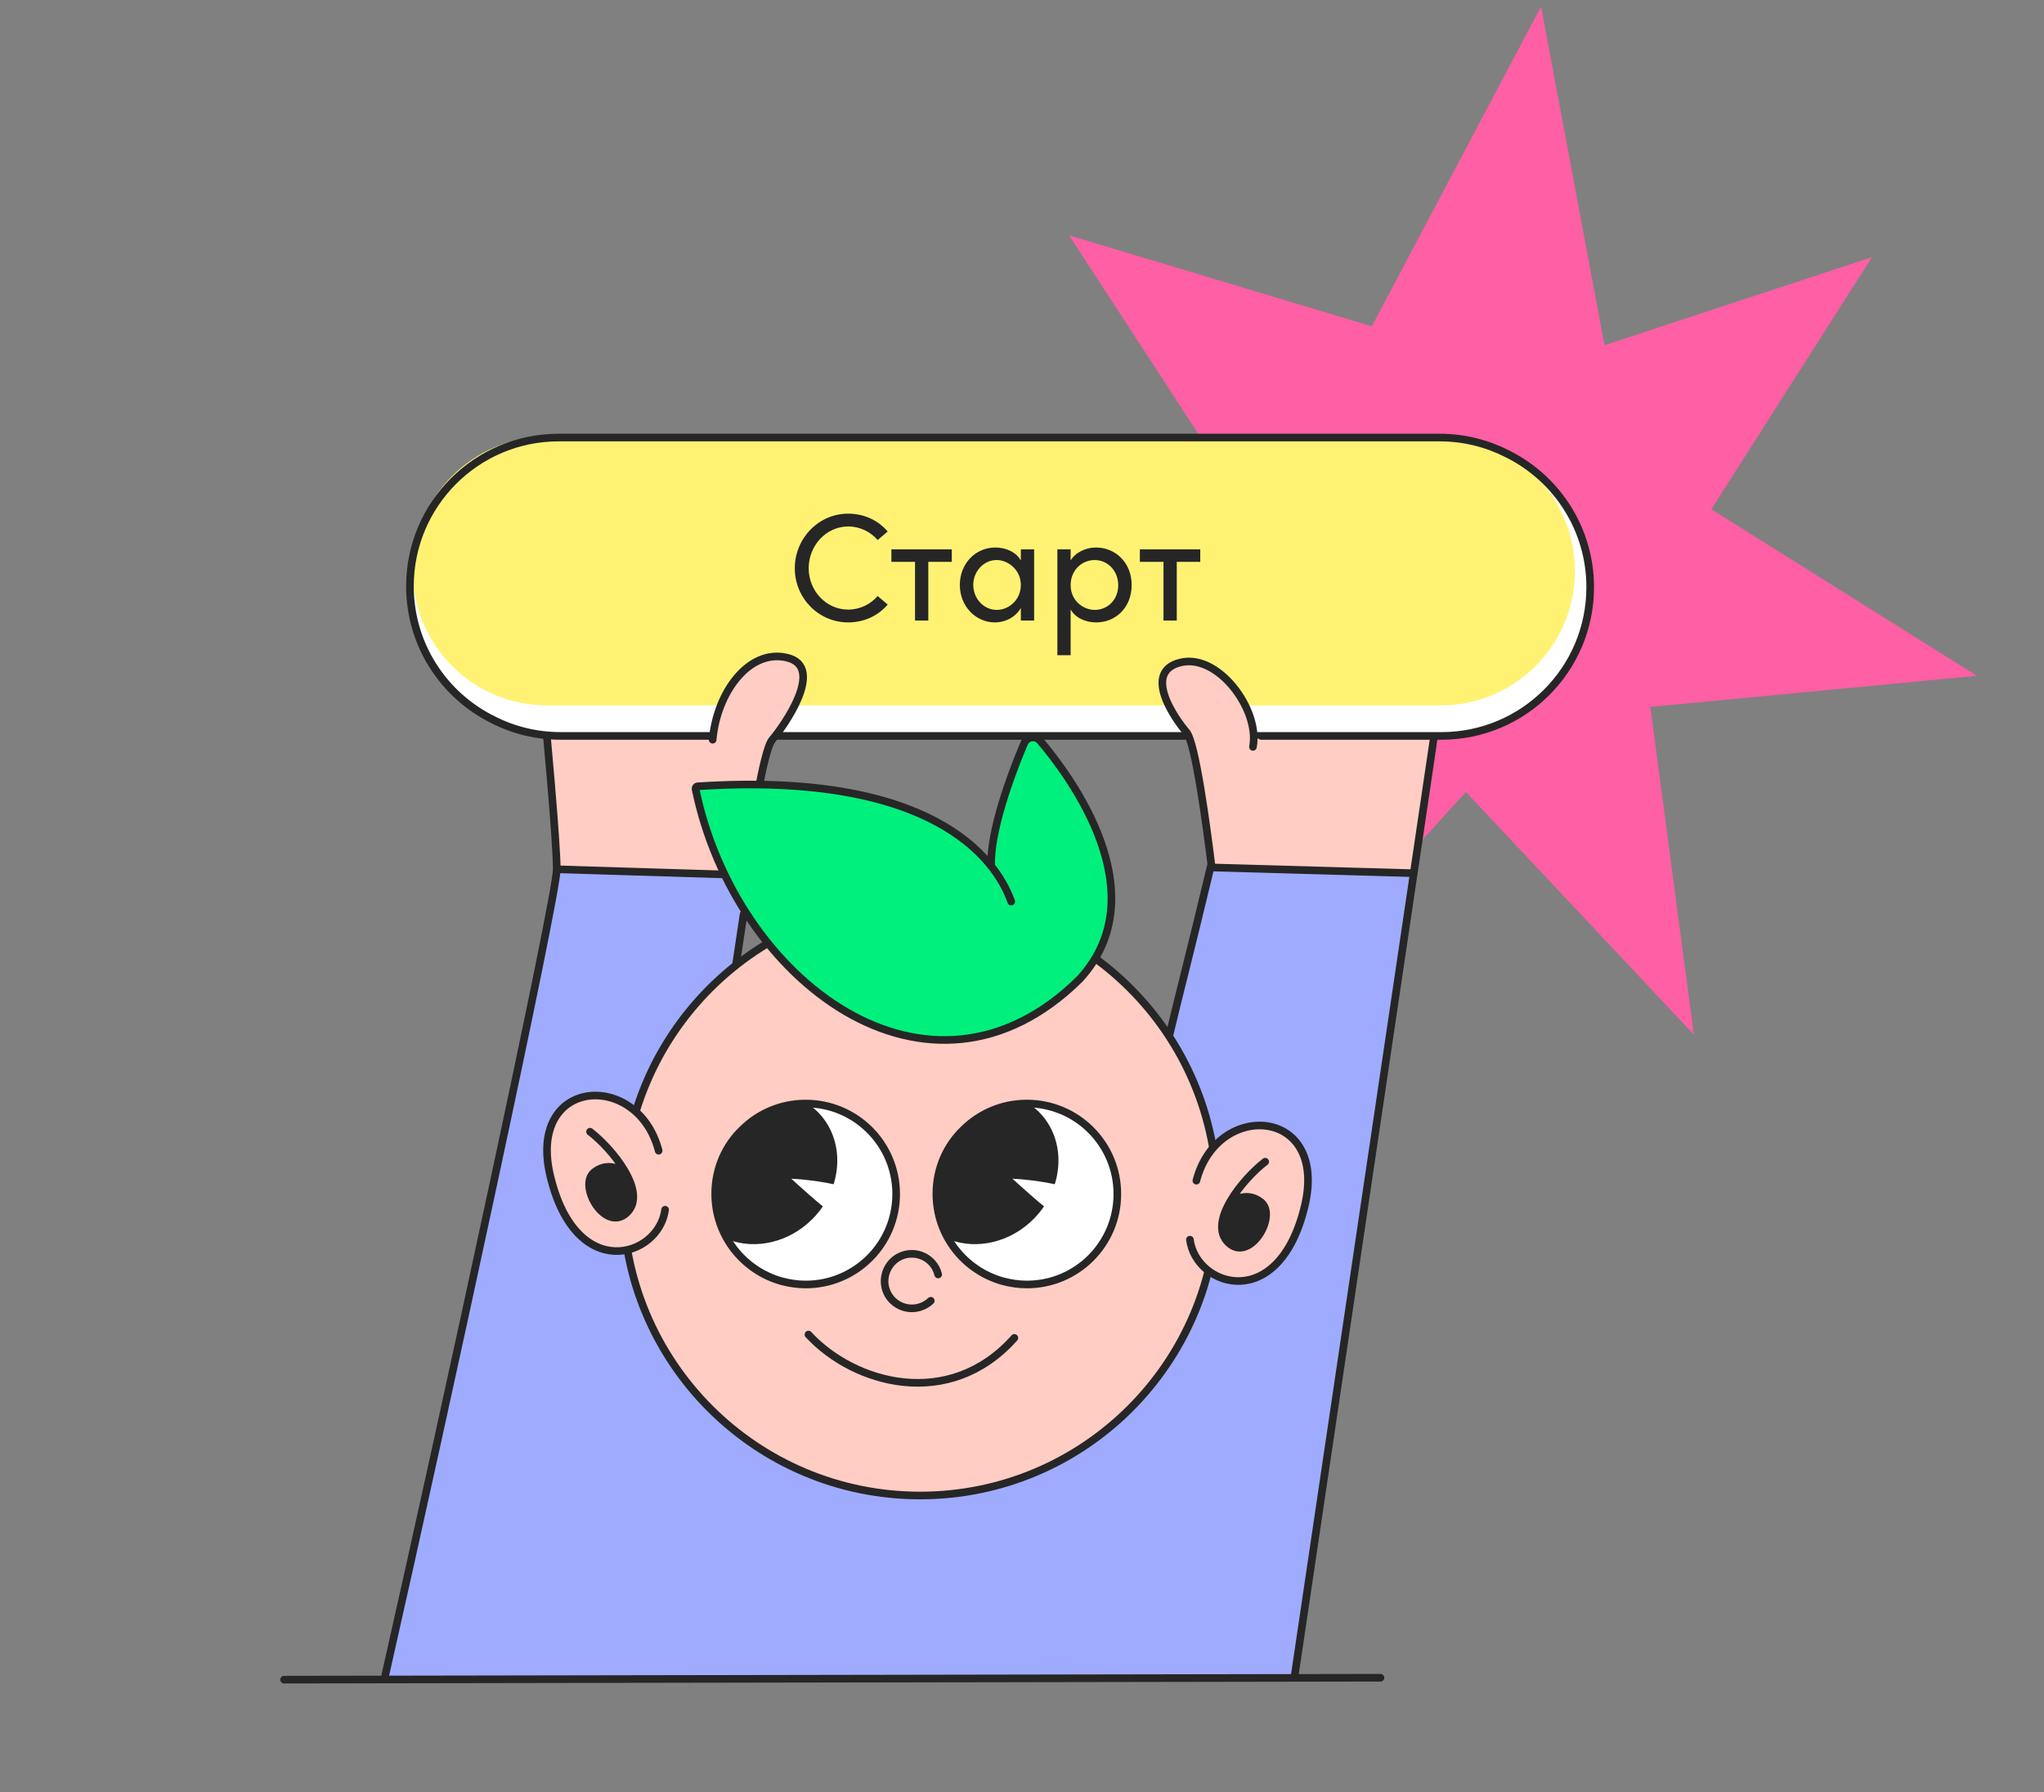 <svg width="268" height="235" viewBox="0 0 268 235" fill="none" xmlns="http://www.w3.org/2000/svg">
<rect x="0" y="0" width="268" height="235" fill="#808080" stroke="none"/>
<g clip-path="url(#clip0_5562_20508)">
<path d="M222.087 135.663L216.384 92.694L259.199 88.614L224.377 66.78L245.441 33.723L210.375 45.271L202.062 0.851L179.868 42.788L140.173 30.862L162.042 64.453L123.622 89.519L166.513 91.758L162.114 136.966L192.199 103.855L222.087 135.663Z" fill="#FF5FA4"/>
<path d="M73.062 113.812L70.75 89L80.688 82L96 87.312L98.188 98.25L98 114.625L73.062 113.812Z" fill="#FFCDC4"/>
<path d="M118.5 188.5C101.9 189.3 91.75 177.333 88.75 171.25L70.25 219.75L142 220.25L146.5 212L156.5 194.25L146.75 177.75C144.25 181 135.1 187.7 118.5 188.5Z" fill="#9FABFF"/>
<path d="M185.625 114.375L189.875 88.25L176.019 81.25L160.707 86.562L158.519 97.5L158.707 113.875L185.625 114.375Z" fill="#FFCDC4"/>
<path d="M97.625 114.75L73.25 114L50.375 220.125L89.375 219.5L97.625 114.75Z" fill="#9FABFF"/>
<path d="M158.875 113.875L185.25 114.375L169.75 220H132.5L158.875 113.875Z" fill="#9FABFF"/>
<path d="M153.312 135.812C154.625 130.25 156 125.125 158.75 113.594" stroke="#262626" stroke-linecap="round"/>
<path d="M189 90L169.75 219.75" stroke="#262626" stroke-linecap="round"/>
<path d="M50.5 219.75C58.167 185.917 73 117.6 73 114C73 110.4 71.667 95.833 71 89" stroke="#262626" stroke-linecap="round"/>
<path d="M54 77C54 66.23 62.73 57.5 73.5 57.5H189C199.77 57.5 208.5 66.23 208.5 77C208.5 87.77 199.77 96.5 189 96.5H73.5C62.73 96.5 54 87.77 54 77Z" fill="white"/>
<path d="M54.125 74.875C54.125 65.141 62.016 57.25 71.75 57.25H188.875C198.609 57.25 206.5 65.141 206.5 74.875C206.5 84.609 198.609 92.5 188.875 92.5H71.75C62.016 92.5 54.125 84.609 54.125 74.875Z" fill="#FFF273"/>
<path d="M111.21 81.615C107.31 81.615 104.21 78.415 104.21 74.515C104.21 70.615 107.31 67.355 111.21 67.355C113.33 67.355 115.17 68.255 116.39 69.695L115.07 70.815C114.15 69.735 112.75 69.035 111.21 69.035C108.31 69.035 106.03 71.555 106.03 74.515C106.03 77.455 108.31 79.935 111.21 79.935C112.75 79.935 114.15 79.235 115.07 78.155L116.39 79.275C115.17 80.715 113.33 81.615 111.21 81.615ZM116.874 72.035H124.794V73.675H121.714V81.375H119.974V73.675H116.874V72.035ZM133.849 73.495V72.035H135.589V81.375H133.849V79.715C133.229 80.835 131.929 81.615 130.429 81.615C127.989 81.615 125.849 79.555 125.849 76.695C125.849 73.935 127.869 71.795 130.509 71.795C131.909 71.795 133.229 72.395 133.849 73.495ZM130.689 79.975C132.349 79.975 133.849 78.595 133.849 76.695C133.849 74.775 132.229 73.435 130.669 73.435C128.969 73.435 127.609 74.935 127.609 76.695C127.609 78.475 128.969 79.975 130.689 79.975ZM143.697 71.795C146.257 71.795 148.377 73.775 148.377 76.715C148.377 79.675 146.277 81.615 143.717 81.615C142.317 81.615 140.997 81.015 140.377 79.915V85.915H138.637V72.035H140.377V73.495C140.997 72.435 142.357 71.795 143.697 71.795ZM143.537 79.975C145.257 79.975 146.617 78.615 146.617 76.735C146.617 74.875 145.257 73.435 143.537 73.435C141.877 73.435 140.377 74.735 140.377 76.735C140.377 78.755 142.017 79.975 143.537 79.975ZM149.452 72.035H157.372V73.675H154.292V81.375H152.552V73.675H149.452V72.035Z" fill="#262626"/>
<path d="M188.75 57.375V56.875V57.375ZM197.627 59.508L197.399 59.953L197.403 59.955L197.627 59.508ZM197.877 59.633L198.105 59.188L198.101 59.186L197.877 59.633ZM189 96.5V97V96.5ZM73.5 96.5V97V96.5ZM64.595 94.353L64.823 93.908L64.817 93.905L64.595 94.353ZM73.25 57.375V56.875V57.375ZM188.75 57.375V57.875C191.866 57.875 194.805 58.624 197.399 59.953L197.627 59.508L197.855 59.063C195.123 57.664 192.028 56.875 188.75 56.875V57.375ZM197.627 59.508L197.403 59.955L197.653 60.08L197.877 59.633L198.101 59.186L197.851 59.061L197.627 59.508ZM197.877 59.633L197.649 60.078C203.795 63.226 208 69.622 208 77H208.5H209C209 69.233 204.572 62.5 198.105 59.188L197.877 59.633ZM208.5 77H208C208 87.493 199.493 96 189 96V96.5V97C200.046 97 209 88.046 209 77H208.5ZM189 96.5V96H73.5V96.5V97H189V96.5ZM73.5 96.5V96C70.373 96 67.424 95.245 64.823 93.908L64.595 94.353L64.366 94.797C67.105 96.206 70.21 97 73.5 97V96.5ZM64.595 94.353L64.817 93.905C58.554 90.797 54.25 84.338 54.25 76.875H53.75H53.25C53.25 84.733 57.782 91.531 64.373 94.8L64.595 94.353ZM53.75 76.875H54.25C54.25 66.382 62.757 57.875 73.25 57.875V57.375V56.875C62.204 56.875 53.25 65.829 53.25 76.875H53.75ZM73.25 57.375V57.875H188.75V57.375V56.875H73.25V57.375Z" fill="#262626"/>
<path d="M137.469 177.25C136 178.098 134.127 177.605 133.286 176.149C132.445 174.693 132.955 172.824 134.424 171.976" stroke="#262626" stroke-linecap="round"/>
<path d="M96.25 89.188C95.25 90.287 93.979 95.438 93.625 96.812L84.312 101.5L73.625 113.938L97.812 114.562C98.375 109.729 99.825 99.475 101.125 97.125C102.75 94.188 105 91 105.312 89.688C105.625 88.375 105.625 87.562 103.25 86.312C100.875 85.062 97.5 87.812 96.25 89.188Z" fill="#FFCDC4"/>
<path d="M162.312 90.469C163.312 91.569 164.115 95.219 164.469 96.594L172.394 100.75L183.082 113.188L158.894 113.813C158.332 108.979 156.882 98.725 155.582 96.375C153.957 93.438 152.875 91.812 152.562 90.5C152.25 89.188 152.281 88.062 154.656 86.812C157.031 85.562 161.062 89.094 162.312 90.469Z" fill="#FFCDC4"/>
<path d="M93.438 97C94 90.75 98.25 85 103.25 86.25C108.25 87.5 102.75 95.25 101.25 97C100.05 98.4 98.417 109.417 97.75 114.75L73.5 114" stroke="#262626" stroke-linecap="round"/>
<path d="M164.281 97.938C165.219 93.125 159.75 85.625 154.75 86.875C149.75 88.125 154.057 94.25 155.557 96C156.757 97.4 158.208 108.417 158.875 113.75L185.312 114.5" stroke="#262626" stroke-linecap="round"/>
<path d="M120.641 196.103C99.126 196.103 81.684 178.661 81.684 157.146C81.684 135.631 99.126 118.19 120.641 118.19C142.156 118.19 159.597 135.631 159.597 157.146C159.597 178.661 142.156 196.103 120.641 196.103Z" fill="#FFCDC4"/>
<path d="M120.641 196.103C99.126 196.103 81.684 178.661 81.684 157.146C81.684 135.631 99.126 118.19 120.641 118.19C142.156 118.19 159.597 135.631 159.597 157.146C159.597 178.661 142.156 196.103 120.641 196.103Z" stroke="#262626" stroke-miterlimit="10" stroke-linecap="round" stroke-linejoin="round"/>
<path d="M156.863 154.821C159.597 144.241 174.141 145.198 171.079 158.101C167.716 172.262 156.836 168.79 156.016 162.557" fill="#FFCDC4"/>
<path d="M156.863 154.821C159.597 144.241 174.141 145.198 171.079 158.101C167.716 172.262 156.836 168.79 156.016 162.557" stroke="#262626" stroke-miterlimit="10" stroke-linecap="round" stroke-linejoin="round"/>
<path d="M161.047 157.971C161.895 157.315 164.738 155.811 165.995 159.01C166.843 161.17 162.797 163.739 162.305 163.603C161.813 163.466 159.981 161.716 160.2 160.596C160.419 159.475 161.047 157.971 161.047 157.971Z" fill="#262626"/>
<path d="M165.886 152.334C163.097 154.466 158.259 160.234 161.047 162.941C163.835 165.647 167.553 159.414 165.339 157.637C163.234 155.97 161.184 157.801 161.184 157.801" stroke="#262626" stroke-miterlimit="10" stroke-linecap="round" stroke-linejoin="round"/>
<path d="M86.359 150.892C83.625 140.313 69.081 141.269 72.143 154.173C75.506 168.334 86.386 164.862 87.206 158.629" fill="#FFCDC4"/>
<path d="M86.359 150.892C83.625 140.313 69.081 141.269 72.143 154.173C75.506 168.334 86.386 164.862 87.206 158.629" stroke="#262626" stroke-miterlimit="10" stroke-linecap="round" stroke-linejoin="round"/>
<path d="M82.176 154.054C81.329 153.398 78.486 151.894 77.228 155.093C76.381 157.252 80.427 159.822 80.919 159.685C81.411 159.549 83.242 157.799 83.024 156.678C82.805 155.557 82.176 154.054 82.176 154.054Z" fill="#262626"/>
<path d="M77.364 148.4C80.153 150.532 84.991 156.3 82.203 159.007C79.414 161.713 75.696 155.48 77.911 153.703C80.016 152.036 82.066 153.867 82.066 153.867" stroke="#262626" stroke-miterlimit="10" stroke-linecap="round" stroke-linejoin="round"/>
<path d="M122.771 156.542C122.771 162.01 126.462 166.602 131.465 167.997C132.476 168.27 133.543 168.434 134.636 168.434C141.197 168.434 146.501 163.131 146.501 156.569C146.501 150.008 141.197 144.705 134.636 144.705C131.41 144.705 128.485 145.99 126.353 148.095C124.138 150.2 122.771 153.207 122.771 156.542Z" fill="white" stroke="#262626" stroke-miterlimit="10" stroke-linecap="round" stroke-linejoin="round"/>
<path d="M126.51 148.324C122.649 152.196 122.019 158.054 124.577 162.574C128.097 163.883 132.445 162.93 135.514 159.852C139.588 155.768 139.888 149.466 136.211 145.798C135.843 145.431 135.456 145.122 135.049 144.833C131.956 144.799 128.865 145.963 126.51 148.324Z" fill="#262626"/>
<path d="M140.25 155.75C136.375 154.688 132.75 154.562 132.75 154.562C132.75 154.562 137 158.5 138.938 159.75C139.625 158.188 140.25 155.75 140.25 155.75Z" fill="white"/>
<path d="M93.772 156.542C93.772 162.01 97.462 166.602 102.465 167.997C103.476 168.27 104.543 168.434 105.636 168.434C112.197 168.434 117.501 163.131 117.501 156.569C117.501 150.008 112.197 144.705 105.636 144.705C102.41 144.705 99.485 145.99 97.353 148.095C95.138 150.2 93.772 153.207 93.772 156.542Z" fill="white" stroke="#262626" stroke-miterlimit="10" stroke-linecap="round" stroke-linejoin="round"/>
<path d="M97.51 148.324C93.649 152.196 93.019 158.054 95.577 162.574C99.097 163.883 103.445 162.93 106.514 159.852C110.588 155.768 110.888 149.466 107.211 145.798C106.843 145.431 106.456 145.122 106.049 144.833C102.956 144.799 99.865 145.963 97.51 148.324Z" fill="#262626"/>
<path d="M111.25 155.75C107.375 154.688 103.75 154.562 103.75 154.562C103.75 154.562 108 158.5 109.938 159.75C110.625 158.188 111.25 155.75 111.25 155.75Z" fill="white"/>
<path d="M123.009 167.12C122.745 166.006 121.919 165.041 120.775 164.628C118.904 163.951 116.876 164.903 116.199 166.774C115.523 168.645 116.474 170.673 118.346 171.35C119.662 171.826 121.081 171.477 122.037 170.568" stroke="#262626" stroke-miterlimit="10" stroke-linecap="round" stroke-linejoin="round"/>
<path d="M106 175C112 181.5 124.5 185 133 175.438" stroke="#262626" stroke-linecap="round"/>
<path d="M37.25 220.25L181 220" stroke="#262626" stroke-linecap="round"/>
<path d="M132.588 118.226C130.51 112.348 121.981 101.112 91.472 103.108C91.281 103.108 91.171 103.299 91.198 103.464C96.365 128.532 120.75 147.125 141.582 128.368C151.5 117 140.215 101.659 136.388 97.148C135.786 96.438 134.638 96.602 134.283 97.477C132.533 101.577 129.772 109.095 129.963 113.606" fill="#00F07D"/>
<path d="M132.588 118.226C130.51 112.348 121.981 101.112 91.472 103.108C91.281 103.108 91.171 103.299 91.198 103.464C96.365 128.532 121.812 147.938 141.582 128.368C151.875 117.125 140.215 101.659 136.388 97.148C135.786 96.438 134.638 96.602 134.283 97.477C132.533 101.577 129.772 109.095 129.963 113.606" stroke="#262626" stroke-miterlimit="10" stroke-linecap="round" stroke-linejoin="round"/>
<path d="M96.5 126.5L97.5 119.875" stroke="#262626" stroke-linecap="round"/>
</g>
<defs>
<clipPath id="clip0_5562_20508">
<rect width="267" height="234.5" fill="white" transform="translate(0.5 0.5)"/>
</clipPath>
</defs>
</svg>
